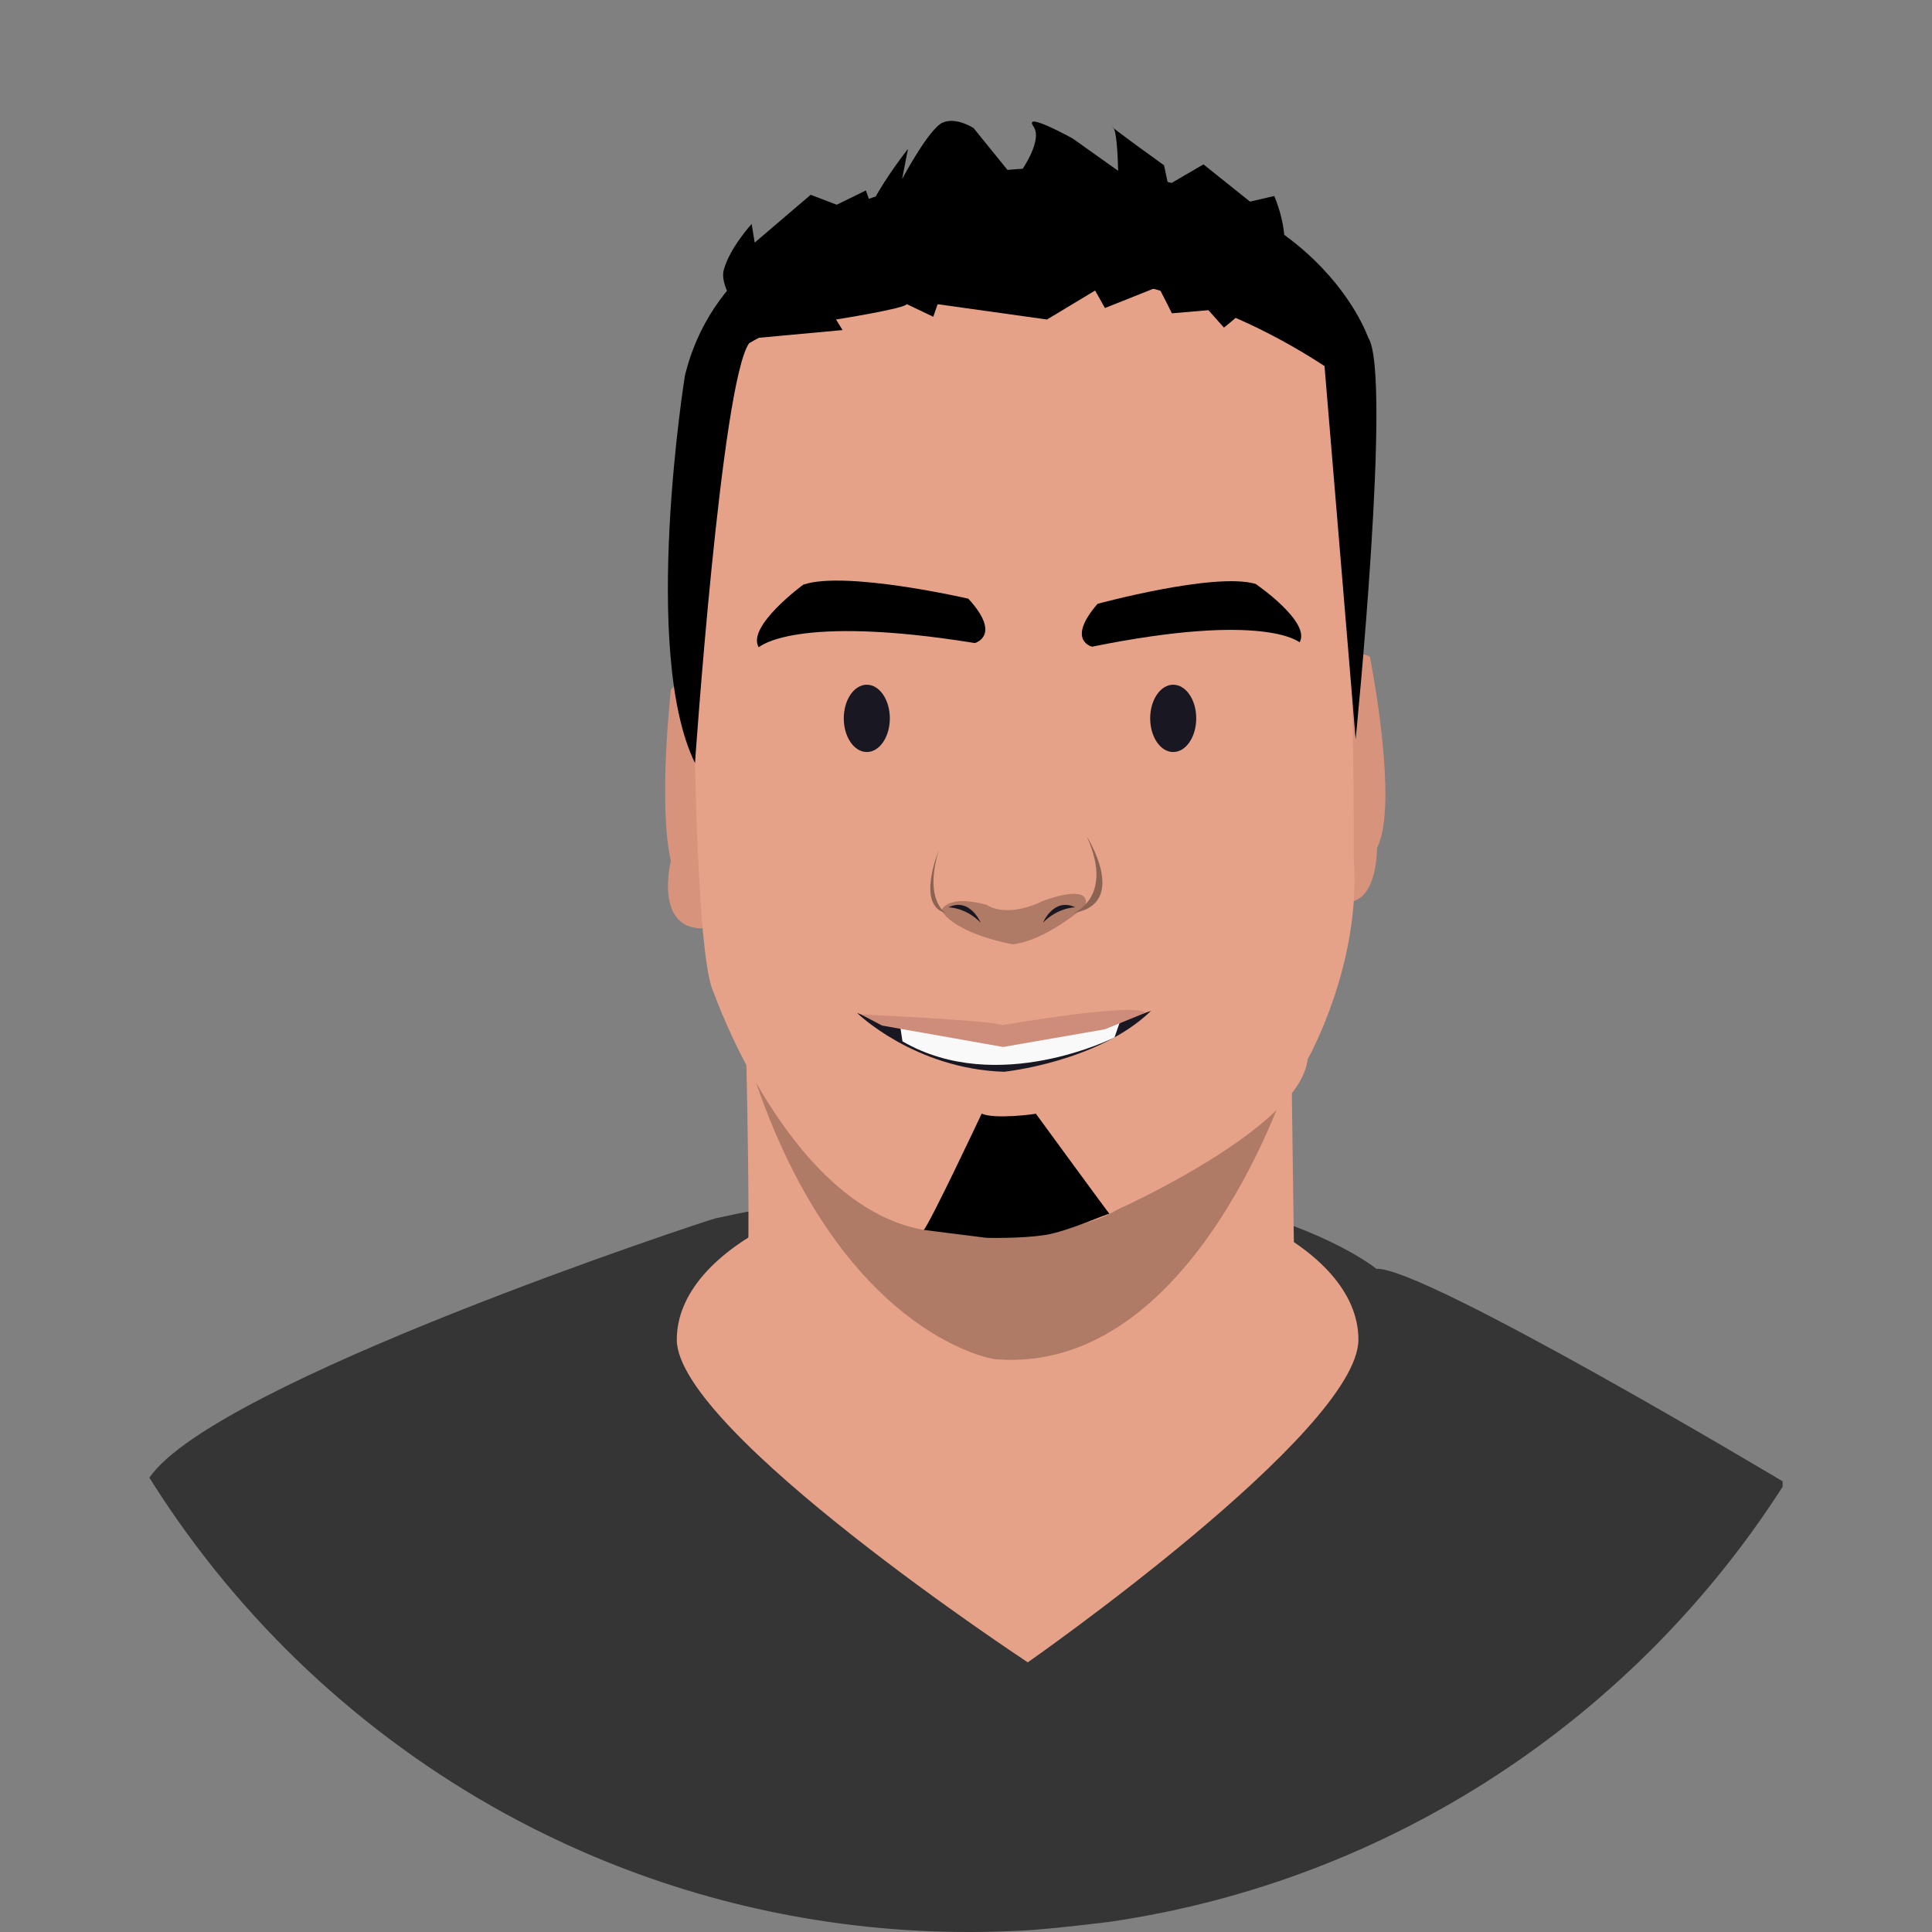 <?xml version="1.0" encoding="UTF-8" standalone="no"?>
<svg
   id="Layer_2"
   data-name="Layer 2"
   viewBox="0 0 545.36 545.36"
   version="1.1"
   sodipodi:docname="diago.svg"
   inkscape:version="1.4.2 (ebf0e940d0, 2025-05-08)"
   xmlns:inkscape="http://www.inkscape.org/namespaces/inkscape"
   xmlns:sodipodi="http://sodipodi.sourceforge.net/DTD/sodipodi-0.dtd"
   xmlns="http://www.w3.org/2000/svg"
   xmlns:svg="http://www.w3.org/2000/svg">
  <rect x="0" y="0" width="545.36" height="545.36" fill="#808080" stroke="none"/>
  <sodipodi:namedview
     id="namedview23"
     pagecolor="#ffffff"
     bordercolor="#000000"
     borderopacity="0.25"
     inkscape:showpageshadow="2"
     inkscape:pageopacity="0.0"
     inkscape:pagecheckerboard="0"
     inkscape:deskcolor="#d1d1d1"
     inkscape:zoom="1.4540854"
     inkscape:cx="272.33613"
     inkscape:cy="272.67999"
     inkscape:window-width="1920"
     inkscape:window-height="1004"
     inkscape:window-x="0"
     inkscape:window-y="0"
     inkscape:window-maximized="1"
     inkscape:current-layer="Layer_6" />
  <defs
     id="defs1">
    <style
       id="style1">
      .cls-1 {
        fill: #e5a288;
      }

      .cls-1, .cls-2, .cls-3, .cls-4, .cls-5, .cls-6, .cls-7, .cls-8, .cls-9, .cls-10 {
        stroke-width: 0px;
      }

      .cls-2 {
        fill: #d8937d;
      }

      .cls-3 {
        fill: #8c6353;
      }

      .cls-4 {
        fill: #ce8d7a;
      }

      .cls-6 {
        fill: #fff;
      }

      .cls-7 {
        fill: #353535;
      }

      .cls-8 {
        fill: #191822;
      }

      .cls-9 {
        fill: #af7a66;
      }

      .cls-10 {
        fill: #f9f9f9;
      }
    </style>
  </defs>
  <g
     id="Layer_6"
     data-name="Layer 6">
    <path
       class="cls-7"
       d="m503.2,418.14v1.53c-41.66,64.97-110.12,111.1-189.78,122.79-7.83,1.01-21.66,2.5-26.64,2.58-4.4.21-8.83.32-13.28.32-38.72,0-75.55-8.07-108.91-22.62-6.28-2.74-12.44-5.71-18.46-8.89-40.72-21.55-75.33-53.12-100.55-91.42-1.16-1.76-2.29-3.53-3.41-5.31,18.26-26.87,157.61-72.72,159.69-73.18,133.78-29.33,186.67,14.22,186.67,14.22,12.89-.88,114.67,59.98,114.67,59.98Z"
       id="path2" />
    <path
       class="cls-2"
       d="m371.36,203.72s6.67-23.33,15.33-18.33c0,0,8.33,41.67,2,54,0,0,.33,22.33-15.33,13l-2-48.67Z"
       id="path3" />
    <path
       class="cls-1"
       d="m191.04,378.13c0,25.94,99.08,91.11,99.08,91.11,0,0,93.33-65.17,93.33-91.11s-43.07-46.97-96.2-46.97-96.2,21.03-96.2,46.97Z"
       id="path4" />
    <path
       class="cls-1"
       d="m210.42,289.37s2.05,74.94-.18,77.61h0c-14.69,6.43,154.77,1.78,155.21,0l-1.21-88.82s-105.83,60.1-153.83,11.21Z"
       id="path5" />
    <path
       class="cls-2"
       d="m202.05,211.33s-6.67-24.33-12.67-16.67c0,0-3.67,32.67,0,48.33,0,0-5.67,22.33,12.67,18.67v-50.33Z"
       id="path6" />
    <path
       class="cls-9"
       d="m211.31,299.22s134.99,23.91,152.94,3.5c0,0-26.61,85.93-83.61,80.93,0,0-45-6.68-69.33-84.43Z"
       id="path7" />
    <path
       class="cls-1"
       d="m195.75,180.72s0,88,5.67,99.33c0,0,21.01,60.46,59.34,67.13,0,0,38.47,4.36,54.47-5.64,0,0,51.86-23.15,53.86-42.49,0,0,15.35-26.98,13.02-56.98,0,0,.98-162.35-15.35-171.68,0,0-101.67-47-161.67,12.33,0,0-13.67,29.67-9.33,98Z"
       id="path8" />
    <ellipse
       class="cls-8"
       cx="331.17"
       cy="202.78"
       rx="6.5"
       ry="9.5"
       id="ellipse8" />
    <ellipse
       class="cls-8"
       cx="244.68"
       cy="202.78"
       rx="6.5"
       ry="9.5"
       id="ellipse9" />
    <path
       class="cls-9"
       d="m265.79,257.06s1.03-4.73,12.65-1.68c0,0,5.28,4.06,15.84-1.01,0,0,13.75-5.44,12.16,1.34,0,0-11.1,9.83-20.6,10.84,0,0-15.8-2.72-20.04-9.48Z"
       id="path9" />
    <path
       class="cls-8"
       d="m276.82,260.45s-3.03-7.23-9.1-4.34c0,0,4.85,0,9.1,4.34Z"
       id="path10" />
    <path
       class="cls-8"
       d="m294.41,260.45s3.03-7.23,9.1-4.34c0,0-4.85,0-9.1,4.34Z"
       id="path11" />
    <path
       class="cls-3"
       d="m266.87,257.69s-6.07-3.65-1.92-17.53c0,0-6.39,15.34,1.92,17.53Z"
       id="path12" />
    <path
       class="cls-3"
       d="m303.15,257.69s11.44-4.5,3.61-21.59c0,0,12.05,18.89-3.61,21.59Z"
       id="path13" />
    <path
       class="cls-8"
       d="m324.91,285.35s-25.67,9.02-43.83,8.86c0,0-16.5-2.87-28.26-5.41-5.12-1.11-9.34-2.15-10.91-2.88,0,0,16.17,15.79,41.5,16.62,0,0,26.5-2.71,41.5-17.19Z"
       id="path14" />
    <path
       class="cls-10"
       d="m254.75,293.95l-.74-4.9,29.41,4.9,32.84-5.87-1.66,4.76s-33.02,16.69-59.85,1.11Z"
       id="path15" />
    <path
       class="cls-5"
       d="m196.18,215.46s7.4-107.34,15.28-118.58c0,0,31.86-19.08,72.86-20.53,0,0,42.61-3.68,89.56,26.98l8.79,105.35s10.36-103.42,3.53-113.39c0,0-16.43-48.73-92.89-47.85,0,0-85.84.66-99.97,58.54,0,0-12.55,78.07,2.87,109.47Z"
       id="path16" />
    <path
       class="cls-5"
       d="m329.34,80l-17.44,6.95-2.78-4.94-13.58,8.18-30.87-4.32-1.23,3.55-13.58-6.48s-6.79-19.45-3.4-26.09c3.4-6.64,9.84-14.82,9.84-14.82l-1.65,8.49s7.56-14.2,11.42-15.9,8.75,1.54,8.75,1.54l11.76,14.51s8.26-10.5,5.14-14.97c-3.12-4.48,11.08,3.4,11.08,3.4l12.81,9.11s-.15-11.73-1.54-12.35,14.51,10.8,14.51,10.8l5.09,23.92-4.32,9.42Z"
       id="path17" />
    <path
       class="cls-5"
       d="m292.36,314.33c.53.13-11.96,1.71-15.24,0,0,0-14.53,30.88-16.37,32.85l17.68,2.23s9.74.26,16.5-.79,18.09-6.35,18.26-5.96-20.83-28.34-20.83-28.34Z"
       id="path18" />
    <path
       class="cls-5"
       d="m255.94,85.84c-.14,1.2-19.94,4.35-19.94,4.35l1.83,2.98-23.61,2.18s-11.68-12.87-9.92-19.17c1.75-6.31,7.88-12.96,7.88-12.96l.85,5.26,15.8-13.49,7.36,2.8,8.23-4.03,11.53,32.09Z"
       id="path19" />
    <path
       class="cls-5"
       d="m326.91,80.97c.53.63,3.89,7.47,3.89,7.47l10.31-.88,4.38,4.91s14.72-11.39,16.64-19.45-2.45-17.69-2.45-17.69l-6.83,1.58-13.14-10.51-10.86,6.33-1.94,29.15"
       id="path20" />
    <path
       class="cls-5"
       d="m214.18,182.72s10-9.45,61.01-1.2c0,0,7.72-2.13-1.86-12.53,0,0-34.72-8.01-46.58-3.96,0,0-16.15,11.85-12.57,17.69Z"
       id="path21" />
    <path
       class="cls-5"
       d="m366.84,181.32s-9.78-8.68-58.57,1.23c0,0-7.44-1.74,1.55-12.1,0,0,33.17-9.04,44.62-5.62,0,0,15.72,10.74,12.4,16.49Z"
       id="path22" />
    <path
       class="cls-4"
       d="m242.95,286.32c.17.06,36.47,1.67,40.15,3.05,0,0,37.2-6.52,40.25-3.49l-11.47,4.67-28.72,4.99-34.14-6.04-6.05-3.18Z"
       id="path23" />
  </g>
</svg>
